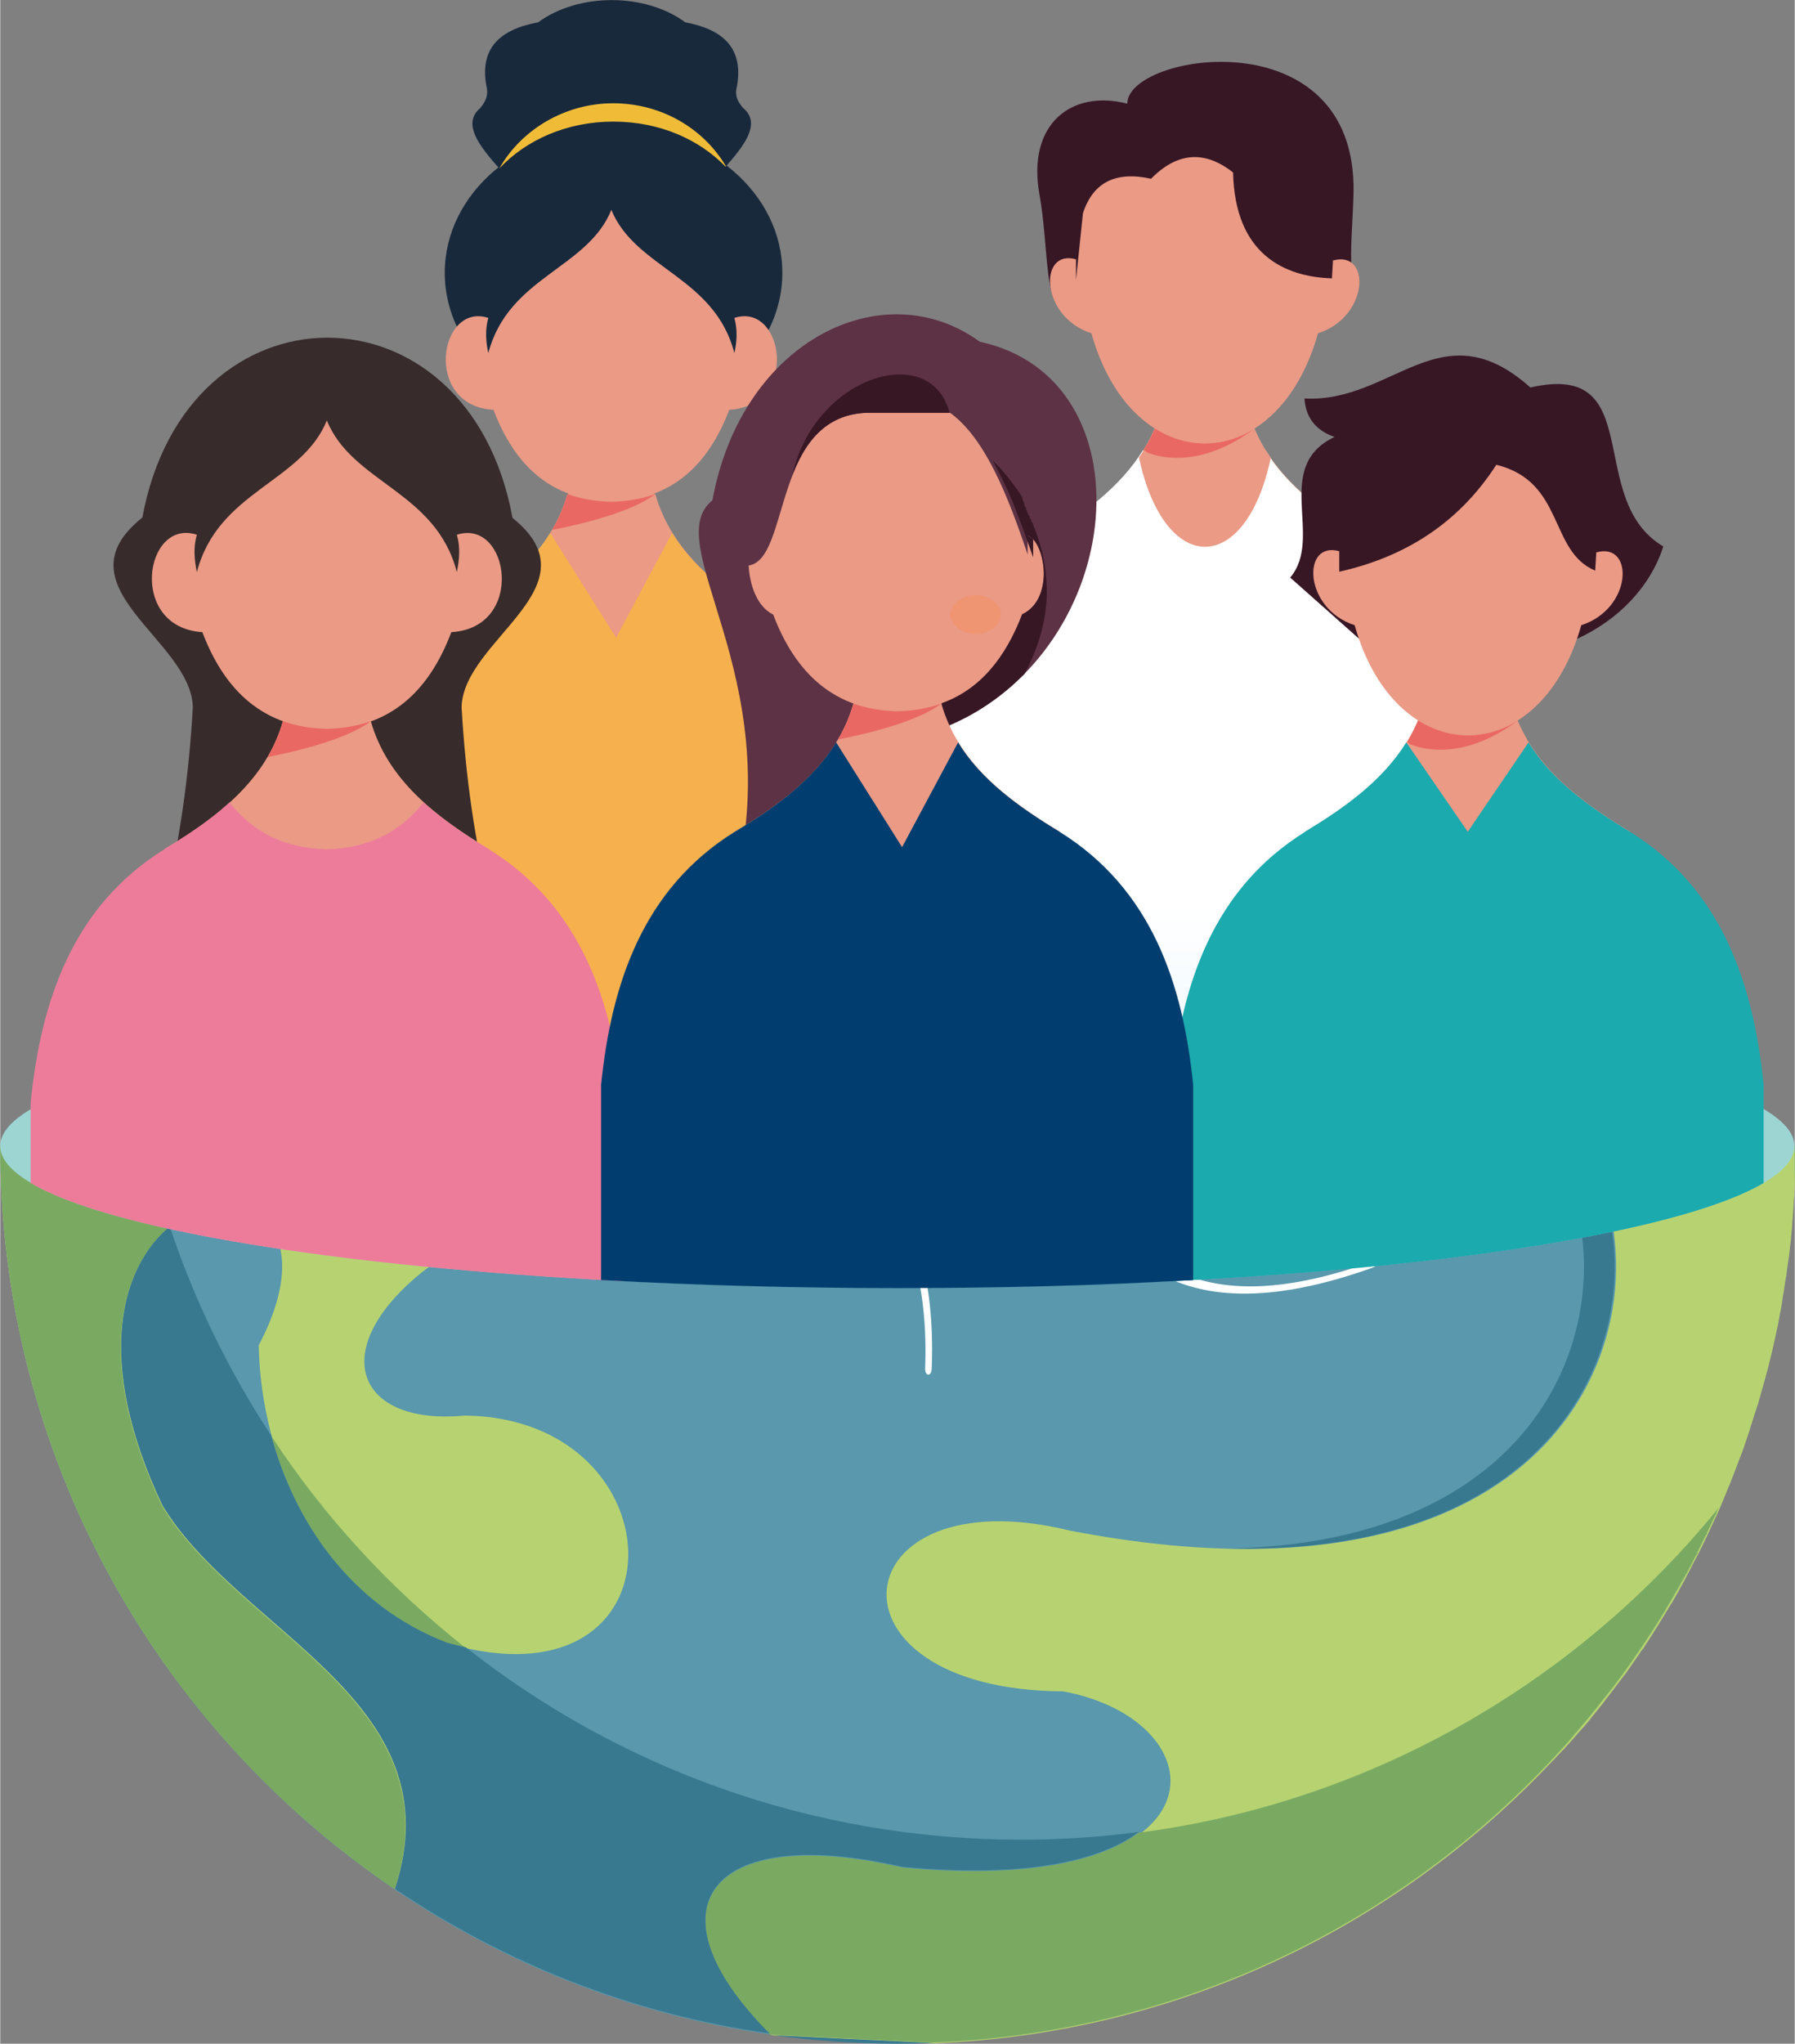 <?xml version="1.0" encoding="UTF-8"?><svg id="_レイヤー_2" xmlns="http://www.w3.org/2000/svg" width="17.29mm" height="19.68mm" xmlns:xlink="http://www.w3.org/1999/xlink" viewBox="0 0 49.01 55.8"><rect x="0" y="0" width="49.01" height="55.8" fill="#808080" stroke="none"/><defs><style>.cls-1{fill:url(#linear-gradient);}.cls-2{clip-path:url(#clippath);}.cls-3{fill:#fff;}.cls-4{clip-rule:evenodd;fill:none;}.cls-5{fill:#382b2b;}.cls-5,.cls-6,.cls-7,.cls-8,.cls-9,.cls-10,.cls-11,.cls-12,.cls-13,.cls-14,.cls-15,.cls-16,.cls-17,.cls-18,.cls-19,.cls-20,.cls-21,.cls-22{fill-rule:evenodd;}.cls-6{fill:#5d3244;}.cls-7{fill:#397990;}.cls-8{fill:#5998ad;}.cls-9{fill:#7aaa62;}.cls-10{fill:#381725;}.cls-11{fill:#19293c;}.cls-12{fill:#1baaae;}.cls-13{fill:#b7d371;}.cls-14{fill:#9dd5d3;}.cls-15{fill:#ed7c9b;}.cls-16{fill:#f09572;}.cls-17{fill:#f0bc38;}.cls-18{fill:#ea6863;}.cls-19{fill:#ea9a85;}.cls-20{fill:#f6b04d;}.cls-21{fill:#6a604a;}.cls-22{fill:#013e6f;}</style><clipPath id="clippath"><path class="cls-4" d="m28.45,14.73c-2.51,1.56-3.37,4.15-3.65,6.91v6.22h16.17v-6.22c-.28-2.77-1.14-5.35-3.65-6.91-1.12-.68-2.15-1.42-2.77-2.44l-1.66,2.44-1.68-2.44c-.63,1.02-1.65,1.77-2.77,2.44"/></clipPath><linearGradient id="linear-gradient" x1="-2550.53" y1="-1489.53" x2="-2550.44" y2="-1489.53" gradientTransform="translate(-184996.3 335750.49) rotate(90) scale(131.63 124.22)" gradientUnits="userSpaceOnUse"><stop offset="0" stop-color="#fff"/><stop offset="1" stop-color="#d2ecfb"/></linearGradient></defs><g id="_レイアウト"><g><path class="cls-8" d="m49.01,31.29c0,.21,0,.42,0,.63h0c0,.21-.01.42-.02.63h0c-.01.21-.02.42-.04.62h0c-.02.21-.03.41-.05.62h0c-.02.21-.04.41-.07.62h0c-.03.2-.05.41-.09.61h0c-1.8,11.76-11.96,20.77-24.22,20.77C10.97,55.8,0,44.83,0,31.29h49.01Z"/><path class="cls-13" d="m13.34,31.29c.38.99-.12,2.23-1.79,3.42-2.66,2.13-1.83,4.22,1.13,3.94,5.95.06,6.13,8.13-.47,6.22-3.56-1.36-5.1-5.08-5.15-8.14,3.23-6.15-7.06-5.01-2.62,4.38,2.11,3.49,8.03,5.33,6.35,10.47C4.28,47.19,0,39.74,0,31.29h13.34Z"/><path class="cls-13" d="m37.21,31.29c-1.81,1.07-3.32,1.13-4.48,0h4.48Zm11.8,0s0,.09,0,.14c0,.16,0,.32,0,.49,0,.08,0,.16,0,.25,0,.12,0,.25-.01.37,0,.09-.01.18-.02.27,0,.12-.01.23-.02.35,0,.09-.02.19-.02.28,0,.11-.02.22-.03.33,0,.09-.02.19-.03.28-.01.11-.02.22-.04.33-.01.09-.03.19-.04.28-.01.11-.03.22-.05.33-.01.09-.03.18-.04.27-.02.11-.04.22-.05.33-.02.09-.03.18-.05.26-.02.11-.04.22-.06.33-.02.09-.04.18-.06.27-.02.11-.05.22-.07.32-.02.09-.04.18-.06.26-.03.11-.05.21-.08.32-.02.09-.05.17-.07.26-.03.11-.06.21-.09.32-.02.08-.05.17-.07.25-.03.11-.06.21-.1.32-.03.08-.05.16-.08.25-.03.11-.07.21-.1.32-.03.08-.05.16-.08.24-.04.11-.07.22-.11.32-.03.08-.06.16-.09.23-.04.11-.08.21-.12.32-.03.08-.06.15-.09.23-.04.11-.09.21-.13.32-.03.07-.06.15-.09.22-.05.11-.09.22-.14.33-.03.07-.06.14-.1.21-.05.11-.1.22-.15.33-.03.07-.07.14-.1.21-.05.11-.11.22-.16.33-.03.06-.07.13-.1.19-.06.11-.12.22-.17.33-.03.06-.07.12-.1.19-.06.11-.12.22-.18.33-.03.06-.07.12-.1.18-.06.11-.13.22-.2.33-.03.06-.07.11-.1.17-.07.11-.14.22-.21.34-.03.05-.07.1-.1.16-.07.11-.15.23-.22.34-.03.05-.06.1-.1.14-.08.12-.16.23-.24.35-.03.04-.06.09-.09.13-.08.12-.17.23-.26.35-.03.04-.06.08-.09.12-.09.12-.18.24-.27.35-.03.04-.05.07-.08.11-.1.12-.19.24-.29.36-.03.03-.05.06-.07.09-.1.13-.21.25-.32.37-.02.02-.04.04-.06.07-.11.13-.23.26-.35.39-.01.01-.02.03-.04.04-.13.14-.26.28-.39.41h0c-4.26,4.47-10.18,7.33-16.77,7.59l-4.35-.21-.11-.02c-3.39-3.4-1.69-5.77,3.62-4.55,8.95.85,8.71-4.02,4.36-4.83-6.84-.04-6.07-5.92.18-4.39,14.36,2.77,16.56-6.66,14-10.49h5.84Z"/><path class="cls-9" d="m12.73,45.01c-2.07-1.63-3.87-3.58-5.32-5.79.64,2.36,2.17,4.65,4.8,5.65.18.05.35.1.52.13m-1.95,6.59C4.27,47.19,0,39.74,0,31.29h4c.17.75.38,1.49.62,2.22-1.29,1.06-2.11,3.57-.2,7.61,2.11,3.49,8.03,5.33,6.35,10.47Zm36.15-10.42s-.04.09-.06.13l-.06.13c-.07.15-.14.3-.21.45l-.02.04c-.08.16-.16.32-.24.49-.02.03-.03.07-.05.1-.07.14-.14.27-.21.4l-.05.09c-.09.16-.18.32-.27.48l-.02.03c-.08.15-.17.29-.26.44l-.05.09c-.19.31-.39.62-.6.93l-.04.06c-.1.14-.19.28-.29.42l-.03.04c-.22.31-.44.61-.68.9l-.04.05c-.23.3-.48.59-.72.88h-.01c-.12.16-.25.3-.38.44h0c-.26.29-.53.57-.81.85h0c-4.22,4.23-9.98,6.91-16.36,7.16l-4.35-.21-.11-.02c-3.39-3.4-1.69-5.77,3.62-4.55,3.36.32,5.43-.17,6.46-.95,6.37-.83,11.98-4.12,15.84-8.87Z"/><path class="cls-7" d="m25.47,55.78l-4.35-.21c1.1.15,2.23.23,3.38.23.32,0,.65,0,.97-.02m21.35-14.35l.05-.1v-.02s-.05.13-.05.13h0Zm-.23.48v-.03s.02-.01.02-.01l-.02.04h0Zm-.27.55l.02-.04v-.03s-.02.07-.04.1c0-.01.01-.03.02-.04Zm-.28.53l.03-.06v-.02s-.02.06-.03.09h0Zm-.58,1h0s.02-.04.03-.05l-.05.09s.02-.02.02-.04Zm-38.05-4.78c-1.16-1.76-2.1-3.68-2.78-5.72-1.29,1.06-2.11,3.57-.2,7.61,2.11,3.49,8.03,5.33,6.35,10.47,3,2.03,6.48,3.42,10.23,3.95-3.39-3.4-1.69-5.77,3.62-4.55,3.36.32,5.43-.17,6.46-.95-1.05.14-2.12.21-3.21.21-5.72,0-10.99-1.96-15.16-5.25-.17-.04-.34-.08-.52-.13-2.63-1.01-4.16-3.3-4.8-5.65Z"/><path class="cls-3" d="m29.49,31.29c1.05,2.86,2.9,4.96,7.94,3.17.24-.08.27.07.03.16-5.35,1.9-7.27-.35-8.37-3.32h.4Z"/><path class="cls-21" d="m31.89,31.29c.68.66,1.49.92,2.4.8-.57-.08-1.1-.35-1.56-.8h-.84Z"/><path class="cls-7" d="m33.58,42.28c10.39.22,11.86-7.59,9.59-10.98h-.84c2.21,3.3.88,10.78-8.75,10.98"/><path class="cls-3" d="m23.45,31.29c1.31,1.33,2.1,3.23,1.99,6.06,0,.25-.19.24-.18,0,.11-2.89-.78-4.77-2.22-6.05h.41Z"/><path class="cls-14" d="m24.5,27.42c13.53,0,24.5,1.73,24.5,3.87s-10.97,3.87-24.5,3.87S0,33.43,0,31.29s10.97-3.87,24.5-3.87"/><path class="cls-19" d="m31.69,11.23c-.46,1.6-1.76,2.61-3.24,3.5,2.08.56,7,.55,8.88,0-1.48-.89-2.78-1.9-3.24-3.5l-1.2-.4-1.2.4Z"/><g class="cls-2"><rect class="cls-1" x="24.8" y="12.29" width="16.17" height="15.58"/></g><path class="cls-10" d="m35.36,9.47l1.55-2.1c-.05-.53.03-1.32.05-2.11.09-4.82-6.18-3.81-6.18-2.43-1.52-.39-2.74.55-2.4,2.47.18.99.17,2.1.34,2.7l1.72,1.47h4.91Z"/><path class="cls-18" d="m31.29,12.34c.25.11,1.42.52,2.97-.64-.86.54-1.86.54-2.72-.01-.09.21-.19.41-.31.6v.02s.03-.02.03-.02l.04.05Z"/><path class="cls-19" d="m34.7,12.5s0,0,0,0c-.05-.07-.09-.14-.14-.21l-1.63,1.08-1.69-1.06h0s-.01-.02-.01-.02c-.04.07-.08.13-.13.2.69,3.24,2.91,3.26,3.6.01"/><path class="cls-19" d="m36.41,7.11c1.03-.28.98,1.54-.42,1.99-1.13,4.01-5.06,4.01-6.19,0-1.4-.45-1.45-2.31-.42-2.02v.56s.19-1.82.19-1.82c.28-.85.9-1.15,1.86-.94.72-.73,1.47-.78,2.24-.17.05,2.24,1.41,2.85,2.7,2.89l.03-.5Z"/><path class="cls-11" d="m19.42,4.98c.69-.76,1.47-1.53.87-2.03-.13-.15-.23-.31-.18-.54.22-1.1-.38-1.61-1.4-1.8-1.1-.81-2.92-.81-4.02,0-1.03.19-1.63.7-1.4,1.8.04.23-.06.39-.18.54-.6.5.18,1.28.87,2.03l2.73.26,2.73-.26Z"/><path class="cls-11" d="m16.75,3.51c2.55,0,4.61,1.76,4.61,3.94s-2.07,3.94-4.61,3.94-4.61-1.76-4.61-3.94,2.07-3.94,4.61-3.94"/><path class="cls-19" d="m16.69,5.73c-.65,1.61-2.81,1.82-3.36,3.91-.07-.32-.09-.64,0-.96-1.35-.44-1.79,2.4.14,2.51.58,1.52,1.57,2.46,3.22,2.5,1.64-.04,2.64-.98,3.22-2.5,1.93-.12,1.49-2.95.14-2.51.09.33.07.65,0,.96-.54-2.09-2.7-2.3-3.36-3.91"/><path class="cls-17" d="m19.82,4.54c-.61-1.03-1.76-1.72-3.08-1.72s-2.51.72-3.11,1.78c.73-.78,1.85-1.28,3.11-1.28s2.34.48,3.07,1.23c0,0,0,0,.01-.01"/><path class="cls-19" d="m15.49,13.49c-.46,1.6-1.76,2.61-3.24,3.5,2.08.56,7,.55,8.88,0-1.48-.89-2.78-1.9-3.24-3.5l-1.2-.4-1.2.4Z"/><path class="cls-18" d="m15.49,13.49c-.1.35-.24.68-.42.98.82-.16,2.18-.49,2.82-.98-.36.13-.76.2-1.2.21-.44-.01-.84-.08-1.2-.21"/><path class="cls-20" d="m12.25,16.99c-2.51,1.56-3.37,4.15-3.65,6.91v6.22h16.17v-6.22c-.28-2.77-1.14-5.35-3.65-6.91-1.12-.68-2.15-1.42-2.77-2.44l-1.53,2.86-1.8-2.86c-.63,1.02-1.65,1.77-2.77,2.44"/><path class="cls-5" d="m3.87,14.14c-2.34,1.88,1.35,3.33,1.39,5.17-.11,1.93-.37,3.69-.76,5.28h8.86c-.39-1.59-.65-3.34-.76-5.28.04-1.85,3.73-3.29,1.39-5.17-1.2-6.56-8.91-6.56-10.11,0"/><path class="cls-19" d="m7.72,19.69c-.46,1.6-1.76,2.61-3.24,3.5,2.08.56,7,.55,8.88,0-1.48-.89-2.78-1.9-3.24-3.5l-1.2-.4-1.2.4Z"/><path class="cls-19" d="m8.92,11.48c-.69,1.7-2.97,1.92-3.55,4.14-.07-.34-.1-.68,0-1.02-1.43-.47-1.89,2.53.15,2.66.61,1.61,1.67,2.6,3.4,2.65,1.74-.04,2.79-1.04,3.4-2.65,2.04-.12,1.58-3.12.15-2.66.1.34.07.68,0,1.02-.57-2.21-2.86-2.43-3.55-4.14"/><path class="cls-18" d="m7.72,19.69c-.1.35-.24.68-.42.98.82-.16,2.18-.49,2.82-.98-.36.13-.76.2-1.2.21-.44-.01-.84-.08-1.2-.21"/><path class="cls-15" d="m4.48,23.19c-2.51,1.56-3.37,4.15-3.65,6.91v2.2c2.16,1.27,8.3,2.28,16.17,2.68v-4.88c-.28-2.77-1.14-5.35-3.65-6.91-.65-.39-1.26-.8-1.79-1.28-.62.79-1.48,1.25-2.65,1.28-1.17-.03-2.03-.49-2.65-1.28-.52.48-1.14.89-1.79,1.28"/><path class="cls-19" d="m38.88,19.21c-.46,1.6-1.76,2.61-3.24,3.5,2.08.56,7,.55,8.88,0-1.48-.89-2.78-1.9-3.24-3.5l-1.2-.4-1.2.4Z"/><path class="cls-12" d="m35.64,22.71c-2.51,1.56-3.37,4.15-3.65,6.91v5.36c.13,0,.27-.01.4-.02,7.68-.41,13.65-1.41,15.77-2.66v-2.68c-.28-2.77-1.14-5.35-3.65-6.91-1.12-.68-2.15-1.42-2.77-2.44l-1.66,2.44-1.68-2.44c-.63,1.02-1.65,1.77-2.77,2.44"/><path class="cls-10" d="m43.07,17.44c1.11-.51,1.99-1.4,2.35-2.52-2.17-1.28-.41-5.08-3.63-4.34-2.44-2.18-3.76.43-6.17.3.03.51.3.87.82,1.05-1.71.82-.28,2.74-1.21,3.84l1.88,1.67h5.96Z"/><path class="cls-18" d="m38.48,20.31c.25.11,1.42.52,2.97-.64-.86.54-1.86.54-2.72-.01-.09.21-.19.41-.31.6v.02s.03-.02.03-.02l.03.05Z"/><path class="cls-19" d="m43.6,15.08c1.03-.28.98,1.54-.42,1.99-1.13,4.01-5.06,4.01-6.19,0-1.4-.45-1.45-2.31-.42-2.02v.56c1.78-.4,3.25-1.31,4.29-2.92,1.87.46,1.43,2.36,2.7,2.89l.03-.5Z"/><path class="cls-6" d="m19.45,13.66c-1.48,1.19,2.04,4.76.63,10.45h4.43l1.42-4.31c4.86-2.1,5.5-9.46.82-10.47-2.6-1.9-6.49-.08-7.3,4.33"/><path class="cls-19" d="m23.3,19.21c-.46,1.6-1.76,2.61-3.24,3.5,2.08.56,7,.55,8.88,0-1.48-.89-2.78-1.9-3.24-3.5l-1.2-.4-1.2.4Z"/><path class="cls-19" d="m25.93,11.27h-2.17c-2.7,0-2.16,4-3.32,4.17.03.56.24,1.13.67,1.34.61,1.61,1.67,2.6,3.4,2.65,1.74-.04,2.79-1.04,3.4-2.65.9-.43.63-2.01.15-2.15v.51c-.56-1.67-1.18-3.19-2.12-3.87"/><path class="cls-18" d="m23.3,19.21c-.1.35-.24.68-.42.98.82-.16,2.18-.49,2.82-.98-.36.13-.76.2-1.2.21-.44-.01-.84-.08-1.2-.21"/><path class="cls-22" d="m20.06,22.71c-2.51,1.56-3.37,4.15-3.65,6.91v5.33c2.53.14,5.25.22,8.09.22s5.42-.07,7.89-.21c.06,0,.13,0,.19-.01v-5.33c-.28-2.77-1.14-5.35-3.65-6.91-1.12-.68-2.15-1.42-2.77-2.44l-1.53,2.86-1.8-2.86c-.63,1.02-1.65,1.77-2.77,2.44"/><path class="cls-10" d="m28.05,14.62c.26.07.46.58.45,1.1-.02.43-.18.86-.59,1.05-.46,1.2-1.16,2.06-2.2,2.43.06.21.13.41.22.6.8-.34,1.48-.83,2.05-1.41.18-.34.31-.66.41-.98.17-.56.22-1.09.18-1.58-.04-.56-.18-1.06-.36-1.5h0v-.03s-.01,0-.01,0v-.03s-.02,0-.02,0h0s-.02-.05-.03-.07h0s0,0,0,0v-.03s-.02,0-.02,0h0s-.01-.03-.01-.03h0s-.01-.03-.01-.03h0s0,0,0,0v-.03s-.02,0-.02,0h0s-.01-.03-.01-.03h0s0,0,0,0c0-.02-.02-.04-.03-.06h0s0,0,0,0h0s-.01-.03-.01-.03h0s0,0,0,0v-.02s-.02,0-.02,0h0s0-.02,0-.02h0s0-.01,0-.01h0s0-.03,0-.03h0s0,0,0,0l-.02-.03-.02-.03h0s-.01-.03-.01-.03h0s0,0,0,0h0s-.01-.03-.01-.03h0s0-.01,0-.01h0s0-.02,0-.02h0s-.01-.03-.01-.03h0s-.02-.04-.03-.06h0s0,0,0,0h0s0-.02,0-.02h0s0-.01,0-.01h0s0-.01,0-.01h0s-.01-.02-.01-.02h0s0,0,0,0v-.02s-.02,0-.02,0h0s0-.02,0-.02h0c-.4-.62-.79-.97-.79-.97.2.36.39.75.56,1.16.19.47.37.97.55,1.49v-.51Z"/><path class="cls-10" d="m21.64,12.96c.41-1.09,1.09-1.7,2.12-1.69h2.17c-.54-2-3.71-.97-4.29,1.69"/><path class="cls-16" d="m26.64,16.25c.38,0,.69.24.69.53s-.31.53-.69.53-.69-.24-.69-.53.31-.53.69-.53"/></g></g></svg>